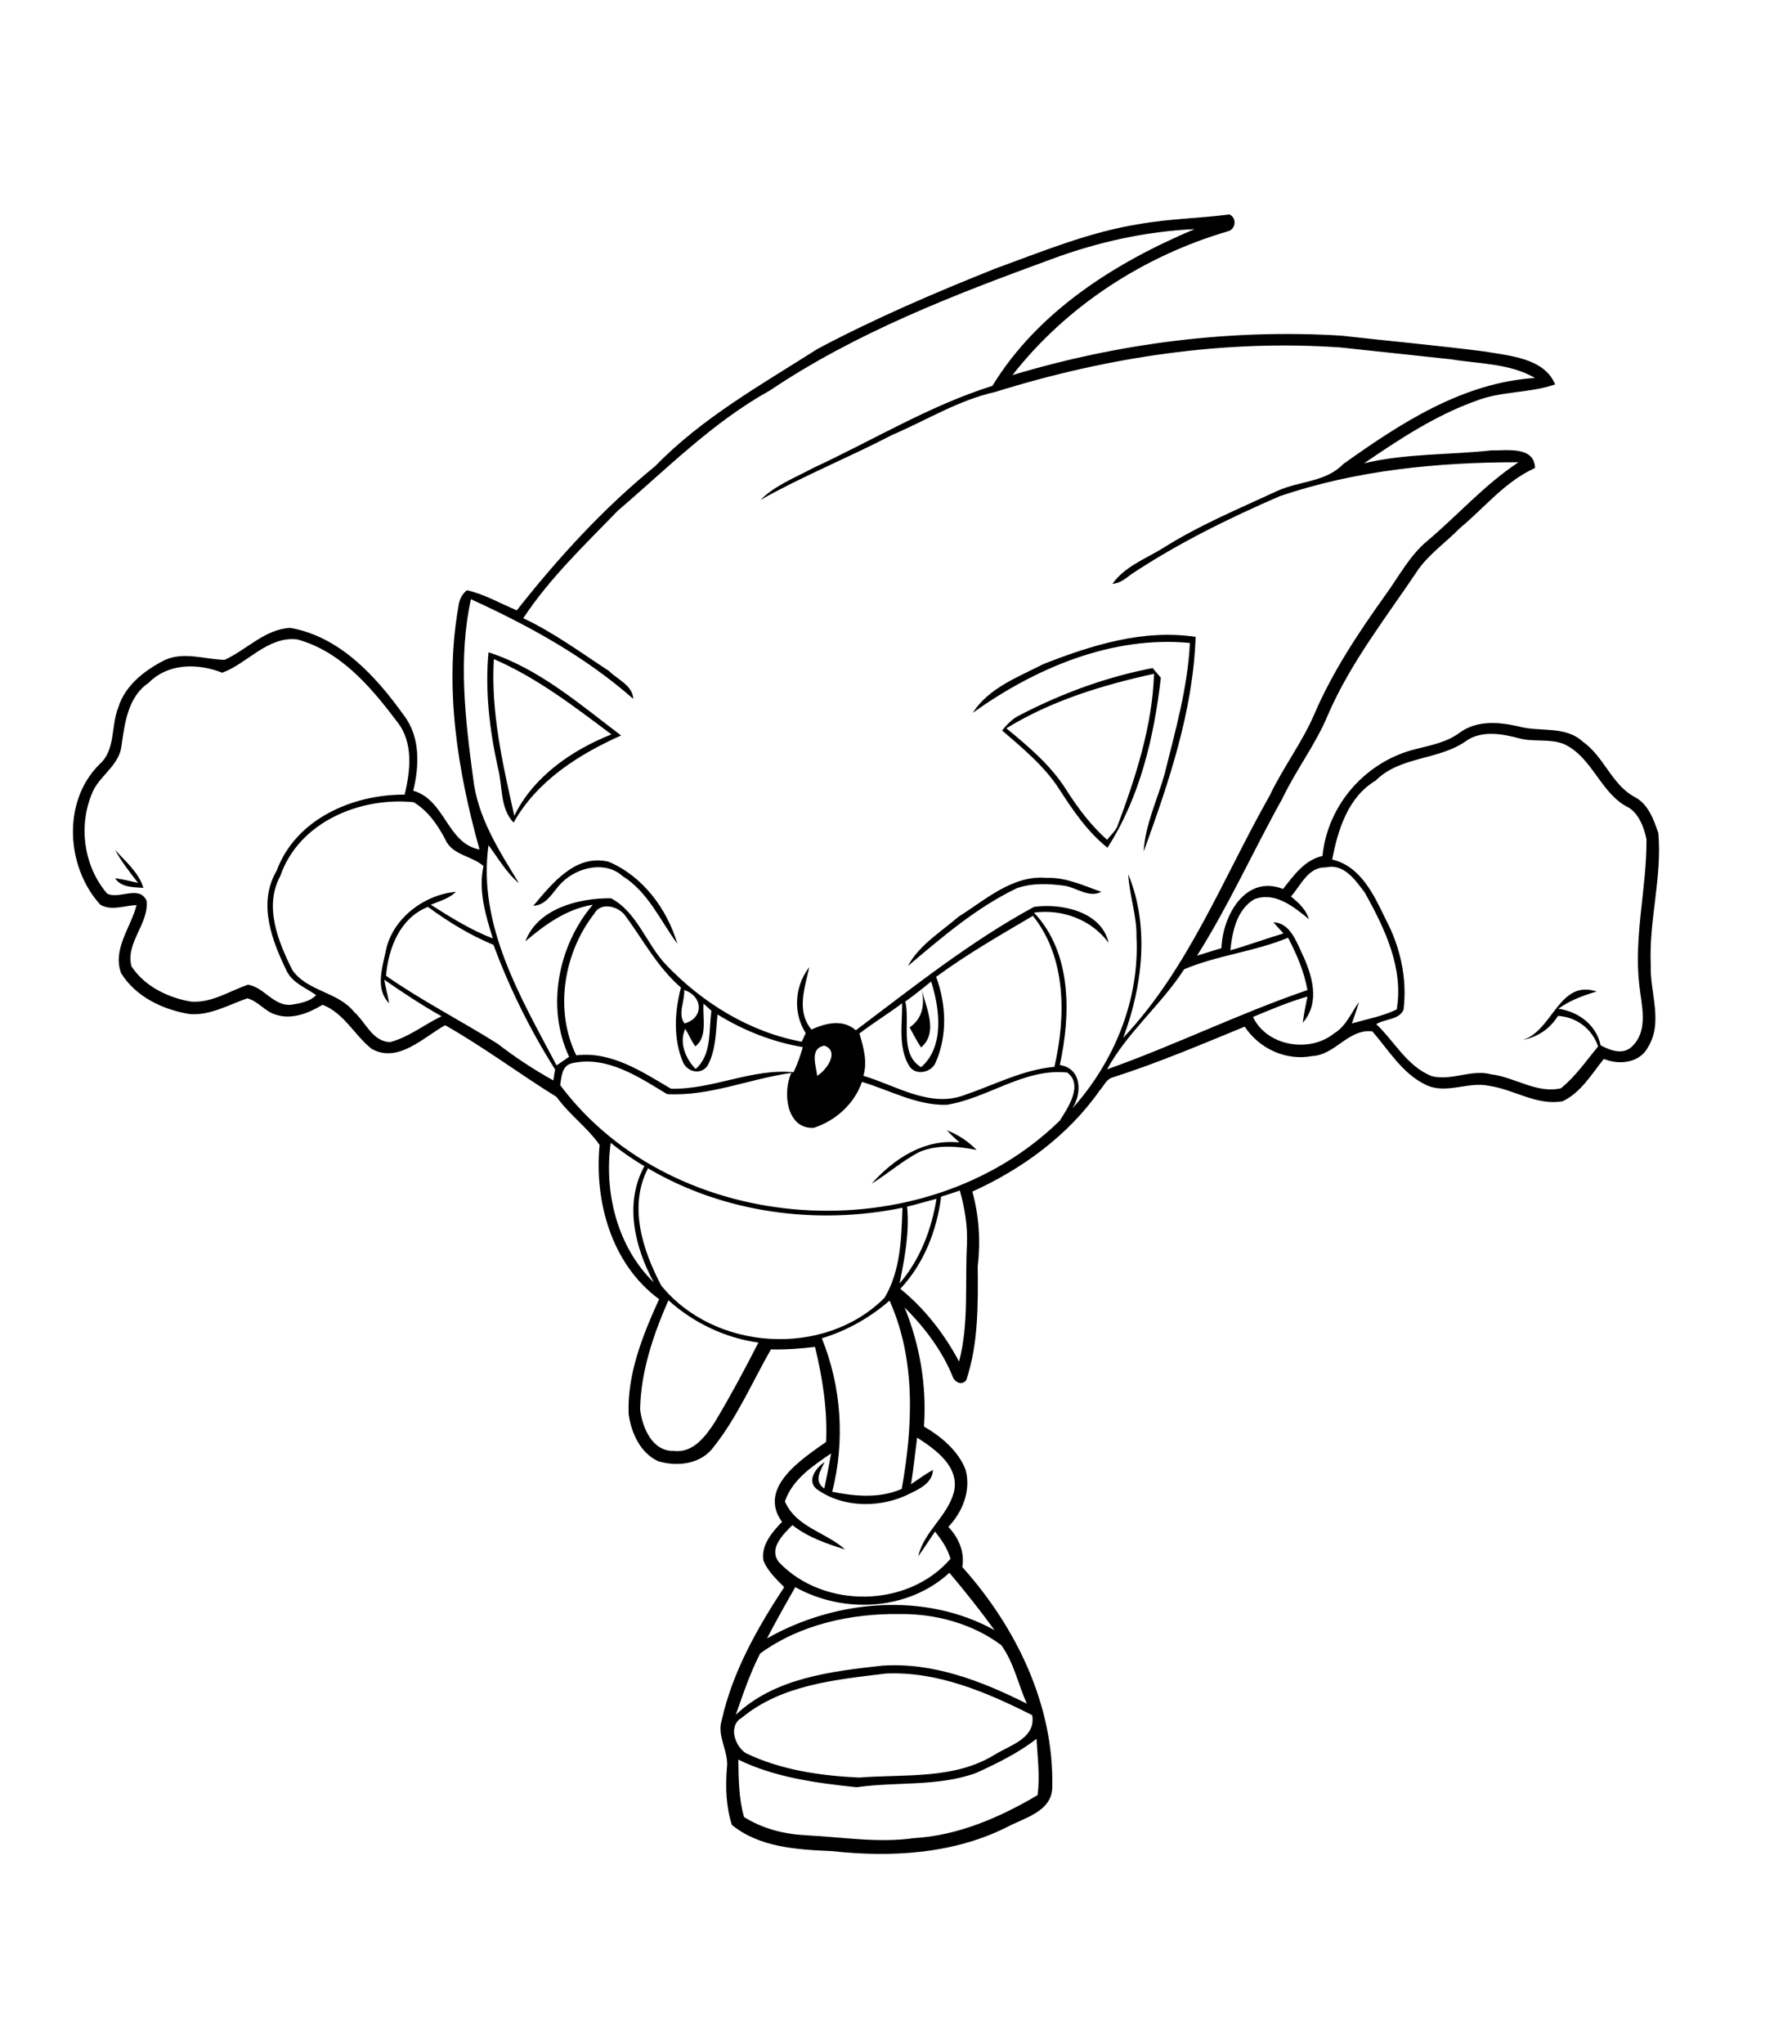 <?xml version="1.0" encoding="utf-8"?>
<!-- Generator: Adobe Illustrator 21.0.2, SVG Export Plug-In . SVG Version: 6.00 Build 0)  -->
<svg version="1.2" baseProfile="tiny" id="Layer_1" xmlns="http://www.w3.org/2000/svg" xmlns:xlink="http://www.w3.org/1999/xlink"
	 x="0px" y="0px" viewBox="0 0 500 570" overflow="scroll" xml:space="preserve">
<path d="M264.2,315.2c3.1,1.2,6,3.1,8.3,5.5c-5.3-1.1-11-1.6-16.1,0.6c-4.7,2.5-8.7,6-13.2,8.8c6.2-7,14.8-12.6,24.5-11.5
	C266.8,317.8,265,316.1,264.2,315.2 M257.2,276c1.2,5.1,4.7,11.9-0.2,16.1c-1.2-1.8-2.2-3.7-3.2-5.6C257.5,284,258,280.1,257.2,276
	 M267.5,255.6c7.5-4.7,15-11.6,24.5-10.8c5.4-0.2,10.4,2.2,15.3,3.9c-3.5,1.8-6.9-1.2-10.3-1.7c-4.4-0.6-9.1-0.8-13.3,0.7
	c-11.3,5.4-20.9,13.7-30.4,21.7C256.5,263.5,262.5,259.9,267.5,255.6 M148.8,252.6c5.3-6.3,11.8-14.5,21-12.3
	c9.5,4,16.3,13.1,19.2,22.9c-4.8-6.5-8.1-14.4-15.3-18.9c-4.8-4.3-12.5-2.5-16.8,1.7C154.4,248.3,152.8,252.4,148.8,252.6 M32.1,237
	c2.9,3.2,6.7,6.4,7.9,10.6c-2.8-0.2-6.2-0.1-7.9-2.7c2.1,0.3,4.3,0.8,6.4,1.3C36.2,243.2,33.9,240.3,32.1,237 M280.8,203.1
	c6.2,5.1,12.5,10.4,16.8,17.3c3.2,5,6.8,9.8,11.3,13.8c0.9-1.2,2.1-2.2,2.8-3.6c5.1-13.7,9.8-27.9,10.3-42.7
	C307.7,191,293.3,195.4,280.8,203.1 M284.4,199.5c11.7-6.1,24.2-10.7,37.2-13.2c0.8,0.9,1.5,1.8,2.3,2.7
	c-1.9,16.5-5.8,33.3-14.9,47.4c-5.5-4.4-9.5-10.2-13.3-16.1c-4.2-6.6-10.3-11.6-16.1-16.6C281,202,282.5,200.4,284.4,199.5
	 M137.8,183.8c-0.9,14.8,2.5,29.4,5.7,43.7c5.3-10.9,16-18.3,27.1-22.7C160.2,197,149.8,189,137.8,183.8 M136.3,181.9
	c14,4.5,25.5,14.5,37,23.2c-11.9,5.3-23.5,12.7-30,24.3c-3.9-4.1-3-10.2-4.4-15.4C136.6,203.5,135.3,192.7,136.3,181.9 M291.1,185.2
	c13.5-5.3,27.9-9.8,42.5-7.6c-0.7,20.7-7.5,40.6-14.5,59.9c0.4-7.5,3.8-14.4,5.8-21.5c3-12.1,6.5-24.2,7.1-36.7
	c-21.8-2.1-43.3,7.1-60.6,19.5C275.9,191.8,284.1,188.8,291.1,185.2 M272.4,494.4c-10.7,3.9-22.3,2.4-33.4,4
	c-11.3-1.2-22.7-2.7-33-7.7c0.1,5.3,0.1,10.8,1.6,16c5.2,3.3,11.3,4.8,17.4,5.1c10,0.5,20,2.2,29.9,0.8c12.4-0.7,24.1-5.8,34.6-12
	c0.7-5.2,0-10.5-0.3-15.7C284.2,488.8,278.3,491.7,272.4,494.4 M207,479c-3.9,2.2-2,7.9,1.1,9.9c9.8,4.7,20.8,6.3,31.6,6.8
	c12.7-1,26.4,0.6,37.7-6.3c4.3-2.7,11.7-4.6,10.6-11.1c-12.7-6.4-26.5-12.3-40.9-11.6C233.2,468.4,218.1,469.8,207,479 M212.1,461.1
	c-2.8,5.4-4.8,11.4-6.8,17.1c10.9-10.3,26.5-12.1,40.8-13.7c14.2-1,27.9,4.3,40.4,10.6c-2.4-5.4-3.6-11.4-7.1-16.3
	c-8-6-18.3-8.8-28.2-8.7C237.4,449.9,223.2,453,212.1,461.1 M221.9,442.6c-2.7,4.7-5.4,9.5-7.9,14.3c19-10.8,44-13.1,63.5-2.3
	c-4-5.5-8.2-10.8-12.6-16C253.3,449.2,235.4,450.1,221.9,442.6 M254.2,413.9c2-1.4,4-2.8,6.1-4c-0.1,3.4-3.3,5.1-6,6.4
	c-8.1,4.3-19,4.4-26.5-1.1c-2.8-2.4,0-6,2.3-7.5c-1.2,2.4-3.1,5.4-0.1,7.4c0.7-3.3,1.3-6.5,1.9-9.8c-5.1,3.5-10.8,7.2-12.9,13.4
	c3.2,7.3,11.4,8.5,16.8,13.4c-5.1-1.6-10.4-3.4-14.7-6.8c-2.6,2.6-6.7,6.5-3.8,10.3c12.4,13.1,36,12.9,47.9-0.9
	c-0.8-2.9-2.5-5.3-4.3-7.6c-1.6,2.3-3.1,4.7-4.7,6.9c1.6-7,8.3-11.2,10-18.1c1.5-7-5.2-11.7-10.3-15
	C255.3,405.3,254.9,409.6,254.2,413.9 M229.3,373.2c5.5,13.5,6.5,28.7,2.9,42.8c6.4,1.3,13.3,1.9,19.4-0.8c3.1-17.4,4-36-3.4-52.5
	C242.8,367.4,236.3,371.1,229.3,373.2 M178.6,393c0.6,5.1,3.4,11.8,9.4,11.6c5.4,0.7,8.9-4.1,11.5-8.1c4.3-7.2,8.3-14.6,12.1-22.1
	c-9.3-1.3-18.1-5.5-25.1-11.8C182.3,372.2,178.8,382.4,178.6,393 M253.1,336.5c0.7,7.2-0.7,14.4-2.1,21.4c5.7-6.6,8.9-15,10.3-23.6
	C258.6,335,255.9,335.8,253.1,336.5 M262.6,333.7c-1.2,9.4-4.8,18.7-11.4,25.7c6.8,5.5,12.3,12.6,16.4,20.3
	c2.8-10.7,1.6-21.8,2.2-32.7c0.2-5.1-0.6-10.1-2-15C266,332.6,264.3,333.2,262.6,333.7 M180.8,325.8c-5.5,10.6-1.5,22.8,3.7,32.7
	c14.9,18.3,45.6,20.2,62.3,3.4c4.5-7.5,4.7-16.6,5-25.1C227.9,341.7,202,338.3,180.8,325.8 M170.4,318.7c-1.9,13.8,1.8,29,12,38.9
	c-5.3-9.8-8.3-22.1-2.6-32.4C176.5,323.3,173.4,321.1,170.4,318.7 M159.6,296.5c-2.9,0.7-2.9,3.8-3.3,6.1
	c31.9,42.6,101.6,46.9,139.4,9.9c2.3-3.6,6.6-10,2.1-13.4c-12-1.3-22.2,7.2-33.7,9c-8.3,0.2-15.9-4.1-23.6-6.4
	c-2.1,6.1-7.3,10.8-13.4,12.8c-7.7,0.5-8.8-10-6.3-15.3c-11.6,1.6-22.9,6.6-34.7,5.9C178.2,300.3,169.3,294.3,159.6,296.5 M228,300
	c2.6-1.5,6.4-6.9,2-8.4C225.8,292.4,227.7,297.1,228,300 M196.3,279.9c-0.3,3.9,1.2,9.3-2.3,11.9c-1.1-1.5-1.8-3.3-2.8-4.9
	c-1.8,3.8,0.1,8.4,2.9,11.2c4.6-4,3.6-10.8,4.4-16.2C197.8,281.2,197,280.5,196.3,279.9 M190.9,276.1c0.2,3-1.9,6.8,0.1,9.3
	C196.5,283.9,196.1,277.7,190.9,276.1 M252.6,279.3c1.4,5.9-1.7,14.6,4.4,18.3c6.6-5.7,5.2-16.4,2.8-23.9
	C257.5,275.6,255.1,277.5,252.6,279.3 M330.4,270.3c-6.4,9.9-15.9,17.6-21.5,27.9c18.9-6.7,36.9-15.6,55.9-22.1
	c-0.9-5.1-3-10-5.4-14.6C350,265.4,339.6,266.4,330.4,270.3 M261.2,272.4c2.8,7.6,3.2,16.3-0.1,23.8c-1.1,2.9-5.6,3.9-7.4,1.1
	c-3.2-5.3-1.9-11.7-2-17.5c-3.9,2.9-8.1,5.5-11.9,8.4c1.1,3.8,2.3,7.8,1.1,11.8c9.1,2.7,18.7,9.1,28.4,5.3c8.2-2.8,16.1-7,24.9-7.8
	c3.2-13.9,3.4-30.4-6-42.1C279,260.8,269.8,266.1,261.2,272.4 M165.8,254.8c-8.5,10.9-11.2,26.9-5,39.5c9.8-1.2,18.4,4.6,26.4,9.3
	c11.6,0.3,22.5-5.7,34.2-4.6c1.1-2.2,1.9-4.6,2.6-7c-8.4-1.4-16.5-4.6-23.8-9.1c-0.5,4.8-0.4,10-2.8,14.3c-1.8,2.6-5.5,1.8-6.8-0.9
	c-2.8-6.6-2.4-14.1-0.6-20.9c-6.5-5.6-10.5-13.2-15.5-20C172.6,252.7,167.6,251.4,165.8,254.8 M107.7,272.1c10,7,20.9,12.5,31.2,19
	c4.9,3.8,10.1,7.2,15.5,10.2c0.1-0.8,0.3-2.3,0.5-3c-6.9-11-12.7-22.6-17.2-34.8c-6.5-2.7-12.6-6.4-18.3-10.6
	C111.6,256,108.4,264.3,107.7,272.1 M360.2,250c2.1,1.7,4.2,3.6,5,6.3c-4.2-3.4-9.5-7.8-15.3-5.5c-4.8,2.9-6.1,9-6.6,14.2
	c5-1.4,9.8-3.2,14.8-4.7c-0.7-0.8-2.1-2.3-2.8-3.1c4.5,0.1,6.3,5.1,7.9,8.5c2.9,6.1,5.3,13.8,0.3,19.5c0.3-2.4,0.8-4.9,1.3-7.3
	c-5.2,1.5-10.2,3.6-15.2,5.7c3.9,8.2,15.8,10.1,22.6,4.6c3.4-2,4.8-5.8,7-8.8c-0.6,2-1.3,4-2,6c4.2-1.2,8.6-2,12.5-3.9
	c2-11.6-3.4-22.7-8.9-32.6c-2.7-3.5-5.8-8.2-10.9-7C365,241.7,362.9,247,360.2,250 M78.2,244.3c-4.6,8.5-0.6,18.2,3.3,26.1
	c4.1,6.1,12.8,6.1,17.3,11.8c3.3,2.9,5.1,8.3,10.1,8.4c5.2-1.4,9.5-4.9,14.3-7.2c-5.5-3.1-10.8-6.6-16-10.2c0.4,2.2,1,4.4,1.4,6.6
	c-3.9-3.9-2-9.7-1-14.4c1.7-9.1,10.6-15.9,19.6-16.7c-1.9,1.9-4.6,2.6-7,3.6c5.5,3.5,11.1,7,17.3,9.4c-2-6.5-4.1-13.3-2.6-20.2
	c-3.3-2.9-8.8-3-10.7-7.5c-2.1-4-4.8-7.9-8.8-10.3C100.5,222.2,83.4,229.2,78.2,244.3 M409.4,206.4c-7.7,5.7-18.6,4.3-25.6,11.3
	c-7.7,4.6-10.5,13.7-12.1,22c7.9,1.8,11.7,9.9,14.9,16.6c4.1,7.7,6.1,16.6,5,25.3c-1.2,2.8-5.2,2.5-7.6,4
	c5.1,4.8,8.6,11.8,15.5,14.5c5.5,1.4,11-2,16.6-0.5c6.6,0.8,12.6,5.4,19.4,3.9c4.1-3.3,7.1-7.7,10.4-11.7c-1.7-4.9-6-8.2-11.2-8.5
	c-2.2,3.6-5.7,5.9-9.8,6.7c8.4-2.6,10.1-17,20.6-13.5c-3.8,1.1-7.5,2.5-10.7,4.8c5.6,0.8,10.6,4.5,11.8,10.2
	c2.8,1.5,6.4,2.8,8.9,0.2c4.5-4.5,2.5-11.4,1.9-16.9c-1.6-13.7,2.1-27.2,2-40.8c-0.7-3.2-2-6.8-4.8-8.7c-8-3.8-10.1-14-18.2-17.8
	c-4-1.6-8.4-0.5-12.5-1.6C419.4,204.7,413.8,203.6,409.4,206.4 M62,187.6c-6.8-2.7-15.1-2.7-20.5,2.8c-5.8,3.9-6.7,11.2-7.6,17.6
	c-0.6,5.1-5.4,7.9-7.7,12.1c-4.5,9.3-3.1,21.2,3.7,29.1c3.3,1.7,9-2.5,11,2c0.7,6.4-6,11.8-4.2,18.3c3.6,5.5,10.1,8.7,16.5,9.8
	c5.8,0.5,10.7-2.9,16-4.7c4.5,0.7,7.1,6,12,5.6c2.4-0.4,5.2-0.8,7-2.7c-2.8-2-6.4-3.3-8.1-6.5c-4.2-8.6-8.3-19.1-2.9-28.2
	c5.3-14.4,21.2-21.3,35.7-21.2c1.6-6.6,2.5-14.5-2-20.2c-7.3-9.7-15.8-19.8-28-23.1C74.6,177.4,69.1,185,62,187.6 M293.3,72.3
	c-27.1,9.9-54.4,20.4-78.5,36.6c-15.9,8.8-28.7,21.8-42.4,33.5c-9.3,9.6-19,18.8-26.4,30c8.5,4,16.1,9.6,23.9,14.7
	c2.4,2.4,6.6,4,6.8,7.8c-13.4-11.8-29.1-20.4-45.3-27.8c-3.6,16.4-1.6,33.4,0.6,49.8c1.2,11,7.2,20.2,12.8,29.4
	c-3.5-2.9-5.8-7-8.5-10.6c-3.1,22.3,9,42.5,19,61.4c1.2-0.8,2.3-1.6,3.5-2.4c-6.5-13.8-3.1-31,6.6-42.4c-7.3,1.2-13.3,5.5-18.8,10.2
	c3.4-9.2,15-12.1,23.9-12c7.3,3.9,9.8,12.7,15.3,18.5c10.1,10.6,23.3,18.8,37.9,21.5c0.3-0.6,0.8-1.8,1.1-2.4
	c-3.6-5.7-3.1-13.1,1-18.4c-1.2,5.7-3.7,12.2,0.6,17.4c4-1.8,8.7-3,12.4,0.2c16.1-12.1,32-24.8,49.7-34.4c7.6-1.1,18.9,1.3,20.8,10
	c-4.7-6.4-12.9-9.5-20.8-8.4c10.6,11.2,10.3,28.4,7.2,42.5c6.1,0.9,6.3,7.8,3.5,12.1c11.7-13,18.8-30.3,17.9-47.9
	c0.1-5.9-2-11.6-2.3-17.4c6,14.5,4,31.2-1.4,45.6c18.3-19.4,27.9-44.7,40.9-67.6c3.7-7.8,9-14.7,12.4-22.6
	c5.1-11.9,12.3-22.7,19.8-33.2c3.8-5.2,6.8-11.1,11.8-15.2c8.5-7.2,16-15.7,25.4-21.9c-22.5,0-45.3,2.2-66.7,9.5
	c-14.3,6.2-28.3,13.1-41.3,21.7c-1.6,1.2-3.2,2.6-5.3,2.7c3.4-4.8,9.1-6.9,14-9.9c10.1-6.4,21.2-11,32-16c6.1-2.8,13.5-2.4,18.4-7.5
	c16-11.4,33.3-22.7,53.5-24c-7.1-4.1-15.5-3.9-23.4-5.2c-10.3-1.1-20.5-2.2-30.8-3.3c-32.5-2.3-65.3,2.7-96.4,12.4
	c-10.3,2.3-19.2,7.9-28.8,12c-12.1,6.3-24.8,11.4-36.7,18.1c4.1-4.1,9.7-6.2,14.7-8.9c16.6-7.7,32.5-17.4,50-22.9
	c12.7-20.8,34.3-34.4,56.4-43.7C319.8,64.5,306.2,67.5,293.3,72.3 M317.8,62.5c8.3-1.5,16.8-1.6,25.2-2.7c2.2,0.9,1.8,4.2-0.4,4.7
	c-23.5,6.9-45,20.8-60.1,40.1c29.6-8.9,60.8-12.9,91.7-11c13.3,1.5,26.6,2.7,39.9,4.4c6.9,1.2,16.8,1.8,19.8,9.2
	c-7.2,2.5-15,1.8-22.1,4.6c-11.2,4-21.4,10.7-31.2,17.4c11.7-2.8,23.7-2.3,35.5-3.6c4.2,0.1,12-1.3,12.2,4.9
	c-8.4,3.8-14.1,11.1-21,16.8c-3.8,3.9-8.3,7-11.5,11.4c-8.9,13.3-18.9,25.9-25.3,40.7c-3.4,8.2-8.9,15.3-12.7,23.3
	c-8.1,14.5-14.9,29.7-23.8,43.8c2.3-0.7,4.5-1.4,6.8-2.1c0.3-8.9,6.6-20.6,17.2-16.5c3-3.8,6-8.1,11-9.2c1.4-14.3,12.1-26.4,26-29.8
	c4.3-1.1,8.7-1.9,12.3-4.6c4.8-3.5,11-3,16.5-1.7c5.9,1.6,12.9-0.3,17.8,4.2c6,4.2,8.1,12.1,14.6,15.5c3.7,2,5.2,6.2,6.5,10
	c1.1,12.4-2.7,24.5-2.1,36.9c-0.3,7.5,3.5,15.7-0.7,22.7c-2.3,4.5-8,5.2-12.4,3.4c-3.4,4.2-6.4,9.4-11.5,11.8
	c-7.2,1.3-13.6-3.3-20.5-4.3c-5.9-1.3-12,2.5-17.7-0.3c-6.5-3.1-10.3-9.6-14.9-14.9c-6.8-0.7-10.3,6.6-16.8,6.9
	c-7.3,1.4-14.8-2.1-18.8-8.2c-12.2,5-24.4,10.2-37,14.2c-1.6,0.5-2.3,2.3-3.4,3.5c-8.8,12.6-21.7,22-35.6,28.3
	c1.9,6.8,2.3,13.9,1.5,20.9c0.1,10.6,0.2,21.5-3.2,31.7c-1.4,1.7-3.4,0.4-3.9-1.3c-3-7.2-7.8-13.5-13.3-19
	c4.3,10.6,6.2,21.9,5.4,33.2c4.8,2.8,9.5,6.7,11.6,12c1.6,5.8-0.8,11.8-4.8,16c2.9,3,4.6,7,3.9,11.2c15,16.7,25.6,38.5,25.1,61.3
	c0,7-8.1,8.7-13,11.4c-15,7.4-32.3,8.3-48.6,6.5c-9.5-0.4-20.1-1-27.8-7.3c-1.6-5-1.8-10.4-1.4-15.7c0.7-4.7-2.9-8.9-1.4-13.6
	c3-13.4,9.9-25.6,17.4-37c-2.2-2.2-4.6-4.5-5.8-7.4c-0.7-4.3,2.4-7.9,5.2-10.8c-6.9-9.5,5.5-17.5,12.3-22.3c0.4-9-1-17.9-3.1-26.5
	c-4.1,0.5-8.2,0.8-12.3,0.7c-5.2,9.1-9.4,18.9-15.9,27.1c-3.5,4.9-10.1,5.7-15.5,4.1c-5.1-2.3-7.6-8-8.3-13.2
	c-0.4-11.2,3.9-21.9,8.5-32c-13.3-9.8-18.1-27.2-16.6-43c-3.3-4.8-8.5-8.5-12-13.4c-10.5-6.5-20.3-13.9-31.1-20
	c-6.1,3.4-13.1,10.7-20.5,6.6c-4.8-3.8-7.7-10-13.7-12.3c-3.8,2.3-8.5,4.2-12.9,2.8c-3.1-0.8-5-3.8-8.1-4.6
	c-5.2,1.8-10.3,4.8-16,4.4c-7.5-1.2-15.1-4.8-19.2-11.4c-2.5-6.7,2.7-12.7,4.3-19c-3.3,0.1-7,1.7-10.1-0.1
	c-9.6-10.5-10.7-28.9-0.2-39.2c4.5-4,3.1-10.6,5.2-15.8c1.9-6.2,7.4-10.4,12.9-13.2c5.4-2.5,11.2-0.2,16.8-0.1
	c6.1-2.8,11.3-8.6,18.3-8.9c13.8,2.4,23.9,13.5,31.7,24.4c4.6,6,4.3,14.1,2.6,21c9,2.6,9.4,14.7,18.5,16.4
	c-6.1-21.8-9.9-45.1-5.9-67.7c0.2-1.8,0.9-3.5,2.4-4.6c4.9,1.1,9.3,3.7,13.9,5.6c11.5-14.6,24.2-28.5,38.6-40.2
	c13.1-13.5,29.6-22.7,45.3-32.7c16-8.5,32.8-15.7,49.6-22.4C290.9,70.1,303.9,64.7,317.8,62.5"/>
</svg>

